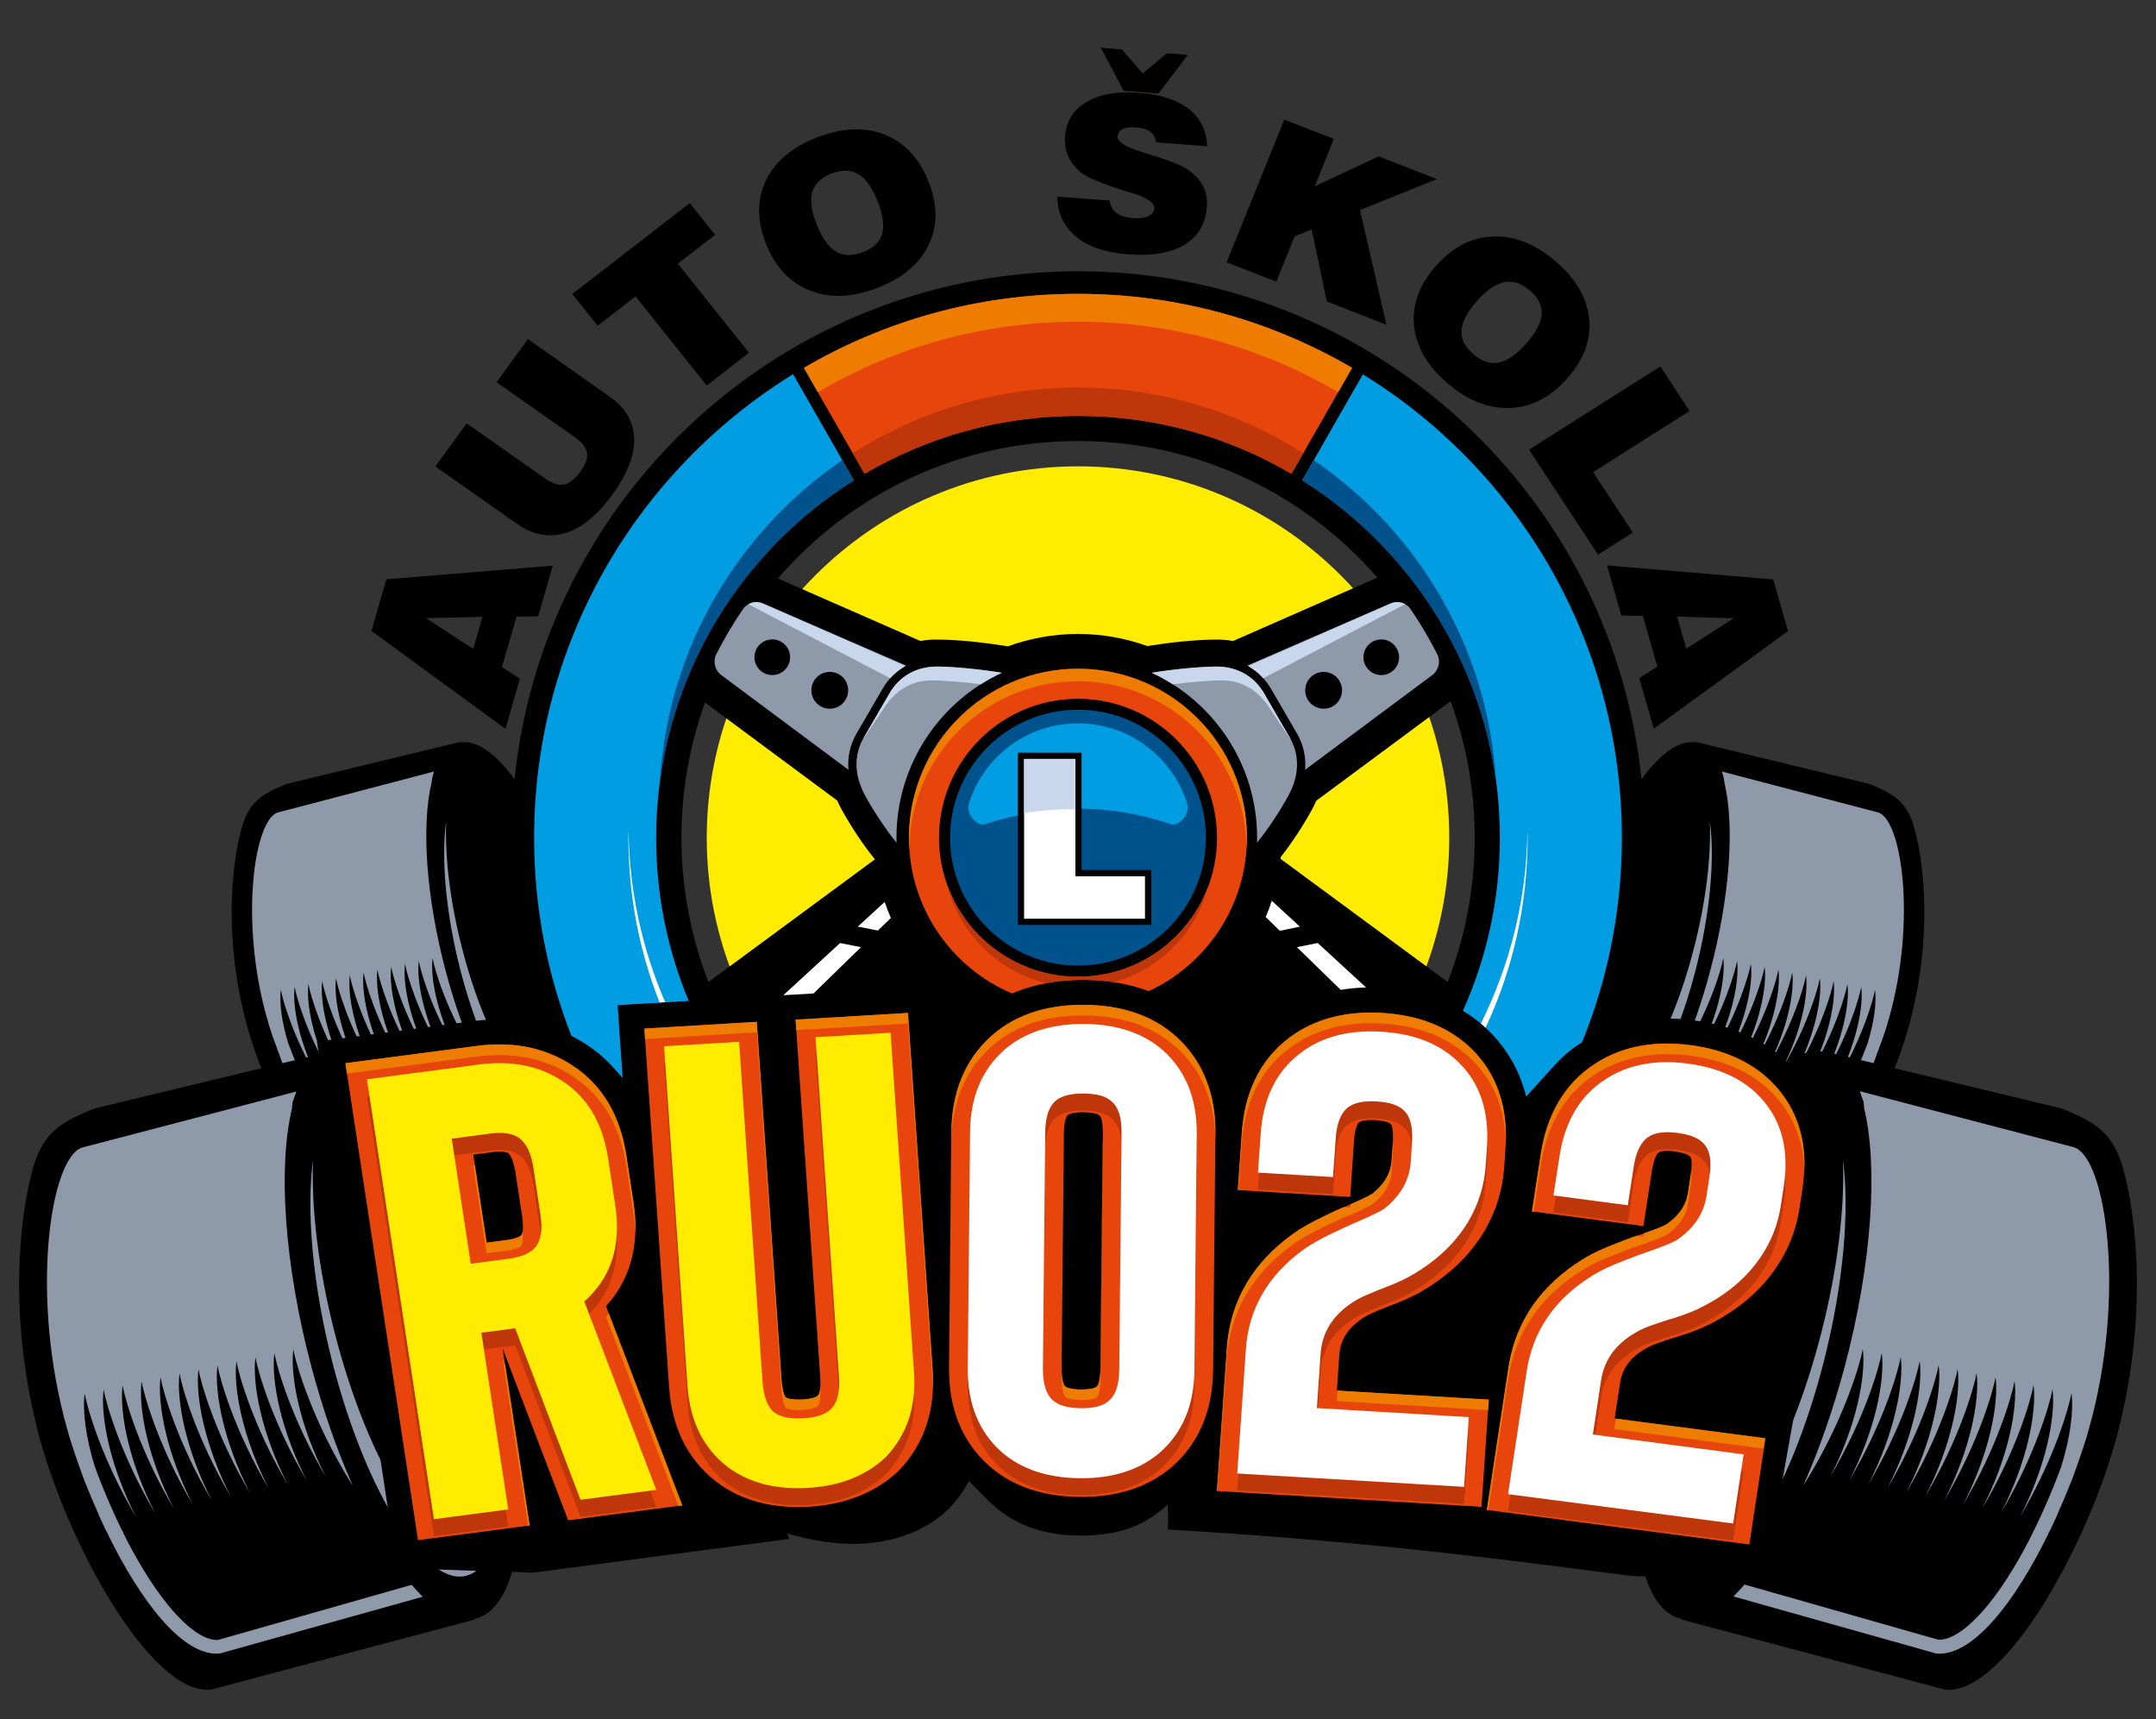 <?xml version="1.0" encoding="utf-8"?>
<!-- Generator: Adobe Illustrator 19.0.0, SVG Export Plug-In . SVG Version: 6.00 Build 0)  -->
<svg version="1.1" id="Layer_1" xmlns="http://www.w3.org/2000/svg" xmlns:xlink="http://www.w3.org/1999/xlink" x="0px" y="0px"
	 viewBox="0 0 1500 1196" style="enable-background:new 0 0 1500 1196;" xml:space="preserve">
<rect x="0" y="0" width="1500" height="1196" fill="#333333" stroke="none"/>
<style type="text/css">
	.st0{fill-rule:evenodd;clip-rule:evenodd;fill:#FFEC00;}
	.st1{fill-rule:evenodd;clip-rule:evenodd;}
	.st2{fill-rule:evenodd;clip-rule:evenodd;fill:#8E9AAA;}
	.st3{fill-rule:evenodd;clip-rule:evenodd;fill:#FFFFFF;}
	.st4{fill-rule:evenodd;clip-rule:evenodd;fill:#C8D7EB;}
	.st5{fill-rule:evenodd;clip-rule:evenodd;fill:#E7450B;}
	.st6{fill-rule:evenodd;clip-rule:evenodd;fill:#BE3609;}
	.st7{fill-rule:evenodd;clip-rule:evenodd;fill:#EE7C00;}
	.st8{fill-rule:evenodd;clip-rule:evenodd;fill:#009DE2;}
	.st9{fill-rule:evenodd;clip-rule:evenodd;fill:#00528C;}
	.st10{clip-path:url(#XMLID_144_);fill:url(#XMLID_145_);}
	.st11{clip-path:url(#XMLID_146_);fill:url(#XMLID_147_);}
	.st12{fill:#020001;}
	.st13{fill:#FFFFFF;}
	.st14{fill:#FFEC00;}
</style>
<path id="XMLID_111_" class="st0" d="M750,324.4c142.7,0,258.3,115.7,258.3,258.3S892.7,841.1,750,841.1
	c-142.7,0-258.3-115.7-258.3-258.3S607.3,324.4,750,324.4"/>
<path id="XMLID_110_" class="st1" d="M1179.1,516.4c-25.6-3.6-61.5,52-81.7,128.1c-21.1,79.2-17.3,150.5,8.4,159.3
	c0.6,0.2,1.3,0.4,1.9,0.5l-0.1,0.4l134,35.6c30.4,2.8,72.5-74,87-128.5c15.8-59.1,10.3-110,3.4-135.3c-5.2-19.2-14.7-24.2-31.1-31.1
	l-121.6-29.4L1179.1,516.4z"/>
<path id="XMLID_243_" class="st2" d="M1237.1,821.9c18.8,1.4,40.1-26.9,56.5-60.2l0,0l0.4-0.8l0.4-0.8l0.4-0.8l0.5-1.1l0.5-1
	l0.6-1.2l0.6-1.3l0.6-1.4l0.5-1.1l0.5-1l0.1-0.2l0.4-0.8l0.1-0.1l0.7-1.6l0.4-0.9l0-0.1l0.5-1.3l0.6-1.4l0.4-0.8l0.6-1.5l0.4-0.9
	l0.3-0.9l0.3-0.9l0,0l0.4-1.1l0.6-1.6l0.2-0.6l0.1-0.1l0.3-0.9l0.3-0.9l0.2-0.6l0.7-1.9l0-0.1l0.1-0.2l0.1-0.2l0.8-2l0-0.1l0-0.1
	l0.1-0.3l0.7-1.8l0.1-0.3l0,0l0.3-0.8l0.4-1.2l0.3-0.7l0.5-1.4l0.2-0.6l0.1-0.2l0.7-2l0.1-0.3l0.7-2.2l0.1-0.2
	c0.5-1.5,0.9-2.9,1.4-4.4l0.1-0.2l0-0.2c0.2-0.7,0.4-1.4,0.6-2.1l0-0.1l0,0c0.2-0.8,0.4-1.5,0.7-2.3c19-67.3,8.9-137.6-7.5-142.9
	l-108.8-28.5c0.1,0.4,0.3,0.8,0.4,1.2l0,0.1l0,0l0,0.1l0.3,1l0,0.1l0,0l0.1,0.2l0,0.1l0.3,0.9l0,0.1l0.1,0.3l0,0.1l0,0.1l0.1,0.5
	l0,0.1l0,0.1l0.2,0.7l0,0.1l0,0.1l0,0.1l0,0.1l0,0.1l0,0.1l0.2,0.7l0,0.1l0,0.1l0,0.1l0,0.1l0,0.1l0,0.1c7.1,29.6,4.1,78.8-10,131.5
	c-5.8,21.8-12.9,41.8-20.6,59.3l0.1,0c20.1-32,28.4-60.9,29.7-68.6c1.7,13.7-3.3,39.2-16.5,64.7c17.5-29.6,24.8-55.4,26.1-62.7
	c1.7,13.7-3.3,39.2-16.5,64.7c17.5-29.6,24.8-55.4,26.1-62.7c1.7,13.7-3.3,39.2-16.5,64.7c17.5-29.6,24.8-55.4,26.1-62.7
	c1.7,13.7-3.3,39.2-16.5,64.7c17.5-29.6,24.8-55.4,26.1-62.7c1.7,13.7-3.3,39.2-16.5,64.7c17.5-29.6,24.8-55.4,26.1-62.7
	c1.7,13.7-3.3,39.2-16.5,64.7c17.5-29.6,24.8-55.4,26.1-62.7c1.7,13.7-3.3,39.2-16.5,64.7c17.5-29.6,24.8-55.4,26.1-62.7
	c1.7,13.7-3.3,39.2-16.5,64.7c17.5-29.6,24.8-55.4,26.1-62.7c1.7,13.7-3.3,39.2-16.5,64.7c17.5-29.6,24.8-55.4,26.1-62.7
	c1.7,13.7-3.3,39.2-16.5,64.7c17.5-29.6,24.8-55.4,26.1-62.7c1.7,13.7-3.3,39.2-16.5,64.7c17.5-29.6,24.8-55.4,26.1-62.7
	c1.1,8.7-0.5,22.2-5.2,37.3c-2.8,7.6-5.9,15-9.1,22.3c-1.3,2.9-2.7,5.9-4.2,8.9c-0.4,0.7-0.8,1.4-1.2,2.1l0.1,0
	c-6.4,12.9-14.1,25.9-22.9,36.7c-5.3,6.5-15.8,17.9-25.1,17.7l-98.4-28c-1.9,2.2-3.8,4.2-5.6,6L1237.1,821.9z M1093,734.7
	c1,25.7,7,43.6,17.8,47.4c21,7.5,51.9-40.9,69.1-108.1c10.1-39.7,13.2-77,9.7-102.5c0.9,24.2-2.6,55.2-11,87.8
	c-17.2,67.2-48.1,115.6-69.1,108.1C1101,764.4,1095.4,752.4,1093,734.7z"/>
<path id="XMLID_107_" class="st1" d="M1267.8,731.4c-35.1-5-84.3,71.3-112.1,175.6c-28.9,108.5-23.8,206.4,11.5,218.4
	c0.9,0.3,1.7,0.5,2.6,0.7l-0.1,0.5l183.7,48.8c41.7,3.8,99.3-101.4,119.3-176.1c21.6-81.1,14.1-150.8,4.7-185.5
	c-7.2-26.4-20.1-33.2-42.7-42.6L1267.9,731L1267.8,731.4z"/>
<path id="XMLID_239_" class="st2" d="M1347.3,1150.3c25.7,2,55-36.9,77.4-82.5l0-0.1l0.5-1.1l0.6-1.1l0.6-1.1l0.7-1.5l0.6-1.3
	l0.8-1.7l0.9-1.9l0.9-1.9l0.7-1.6l0.6-1.4l0.1-0.3l0.5-1.2l0.1-0.2l0.9-2.2l0.5-1.2l0.1-0.1l0.8-1.8l0.8-1.9l0.5-1.2l0.9-2.1
	l0.5-1.2l0.5-1.2l0.5-1.2l0,0l0.6-1.5l0.9-2.2l0.3-0.8l0.1-0.2l0.5-1.2l0.5-1.2l0.3-0.8l1-2.6l0-0.1l0.1-0.2l0.1-0.3l1-2.8l0.1-0.1
	l0-0.1l0.1-0.4l0.9-2.5l0.2-0.4l0-0.1l0.4-1.2l0.6-1.6l0.3-1l0.7-2l0.3-0.8l0.1-0.3l0.9-2.7l0.1-0.4l1-2.9l0.1-0.3
	c0.6-2,1.3-4,1.9-6l0.1-0.3l0.1-0.2c0.3-0.9,0.6-1.9,0.8-2.8l0-0.1l0,0c0.3-1,0.6-2.1,0.9-3.1c26.1-92.2,12.1-188.6-10.3-196
	l-149.1-39c0.2,0.5,0.4,1.1,0.6,1.7l0.1,0.2l0,0l0.1,0.2l0.4,1.4l0.1,0.2l0,0l0.1,0.3l0.1,0.2l0.4,1.2l0.1,0.2l0.1,0.4l0.1,0.2
	l0.1,0.2l0.2,0.7l0.1,0.2l0,0.2l0.2,0.9l0,0.2l0,0.2l0,0.2l0,0.2l0,0.2l0,0.2l0.2,0.9l0,0.2l0,0.2l0,0.2l0,0.2l0,0.2l0,0.2
	c9.8,40.6,5.6,108.1-13.6,180.3c-8,29.8-17.7,57.4-28.3,81.4l0.2,0c27.5-43.9,38.9-83.5,40.8-94.1c2.3,18.8-4.5,53.7-22.6,88.7
	c24-40.5,34-76,35.8-85.9c2.3,18.8-4.5,53.7-22.6,88.7c24-40.5,34-76,35.8-85.9c2.3,18.8-4.5,53.7-22.6,88.7
	c24-40.5,34-76,35.8-85.9c2.3,18.8-4.5,53.7-22.6,88.7c24-40.5,34-76,35.8-85.9c2.3,18.8-4.5,53.7-22.6,88.7
	c24-40.5,34-76,35.8-85.9c2.3,18.8-4.5,53.7-22.6,88.7c24-40.5,34-76,35.8-85.9c2.3,18.8-4.5,53.7-22.6,88.7
	c24-40.5,34-76,35.8-85.9c2.3,18.8-4.5,53.7-22.6,88.7c24-40.5,34-76,35.8-85.9c2.3,18.8-4.5,53.7-22.6,88.7
	c24-40.5,34-76,35.8-85.9c2.3,18.8-4.5,53.7-22.6,88.7c24-40.5,34-76,35.8-85.9c2.3,18.8-4.5,53.7-22.6,88.7
	c24-40.5,34-76,35.8-85.9c1.5,12-0.7,30.4-7.2,51.2c-3.8,10.4-8,20.6-12.5,30.6c-1.8,4-3.7,8.1-5.7,12.2c-0.5,1-1.1,1.9-1.6,2.9
	l0.2,0c-8.8,17.7-19.3,35.6-31.3,50.4c-7.3,8.9-21.7,24.5-34.5,24.2l-134.9-38.4c-2.6,3-5.2,5.8-7.7,8.3L1347.3,1150.3z
	 M1149.7,1030.7c1.3,35.2,9.6,59.8,24.4,65c28.7,10.3,71.1-56.1,94.7-148.2c13.9-54.4,18.1-105.6,13.4-140.6
	c1.3,33.1-3.6,75.7-15.1,120.4c-23.6,92.1-65.9,158.5-94.7,148.2C1160.6,1071.4,1153,1055,1149.7,1030.7z"/>
<path id="XMLID_104_" class="st1" d="M320.9,516.4c25.6-3.6,61.5,52,81.7,128.1c21.1,79.2,17.4,150.5-8.4,159.3
	c-0.6,0.2-1.3,0.4-1.9,0.5l0.1,0.4l-134,35.6c-30.4,2.8-72.5-74-87-128.5c-15.8-59.1-10.3-110-3.4-135.3
	c5.2-19.2,14.7-24.2,31.1-31.1l121.6-29.4L320.9,516.4z"/>
<path id="XMLID_235_" class="st2" d="M262.9,821.9c-18.8,1.4-40.1-26.9-56.5-60.2l0,0l-0.4-0.8l-0.4-0.8l-0.4-0.8l-0.5-1.1l-0.5-1
	l-0.6-1.2l-0.6-1.3l-0.6-1.4l-0.5-1.1l-0.5-1l-0.1-0.2l-0.4-0.8l-0.1-0.1l-0.7-1.6l-0.4-0.9l0-0.1l-0.5-1.3l-0.6-1.4l-0.4-0.8
	l-0.6-1.5l-0.4-0.9l-0.3-0.9l-0.3-0.9l0,0l-0.4-1.1l-0.6-1.6l-0.2-0.6l-0.1-0.1l-0.3-0.9l-0.3-0.9l-0.2-0.6l-0.7-1.9l0-0.1l-0.1-0.2
	l-0.1-0.2l-0.8-2l0-0.1l0-0.1l-0.1-0.3l-0.7-1.8l-0.1-0.3l0,0l-0.3-0.8l-0.4-1.2l-0.3-0.7l-0.5-1.4l-0.2-0.6l-0.1-0.2l-0.7-2
	l-0.1-0.3l-0.7-2.2l-0.1-0.2c-0.5-1.5-0.9-2.9-1.4-4.4l-0.1-0.2l0-0.2c-0.2-0.7-0.4-1.4-0.6-2.1l0-0.1l0,0c-0.2-0.8-0.4-1.5-0.7-2.3
	c-19-67.3-8.9-137.6,7.5-142.9l108.8-28.5c-0.1,0.4-0.3,0.8-0.4,1.2l0,0.1l0,0l0,0.1l-0.3,1l0,0.1l0,0l-0.1,0.2l0,0.1l-0.3,0.9
	l0,0.1l-0.1,0.3l0,0.1l0,0.1l-0.1,0.5l0,0.1l0,0.1l-0.2,0.7l0,0.1l0,0.1l0,0.1l0,0.1l0,0.1l0,0.1l-0.2,0.7l0,0.1l0,0.1l0,0.1l0,0.1
	l0,0.1l0,0.1c-7.1,29.6-4.1,78.8,9.9,131.5c5.8,21.8,12.9,41.8,20.6,59.3l-0.1,0c-20.1-32-28.4-60.9-29.7-68.6
	c-1.7,13.7,3.3,39.2,16.5,64.7c-17.5-29.6-24.8-55.4-26.1-62.7c-1.7,13.7,3.3,39.2,16.5,64.7c-17.5-29.6-24.8-55.4-26.1-62.7
	c-1.7,13.7,3.3,39.2,16.5,64.7c-17.5-29.6-24.8-55.4-26.1-62.7c-1.7,13.7,3.3,39.2,16.5,64.7c-17.5-29.6-24.8-55.4-26.1-62.7
	c-1.7,13.7,3.3,39.2,16.5,64.7c-17.5-29.6-24.8-55.4-26.1-62.7c-1.7,13.7,3.3,39.2,16.5,64.7c-17.5-29.6-24.8-55.4-26.1-62.7
	c-1.7,13.7,3.3,39.2,16.5,64.7c-17.5-29.6-24.8-55.4-26.1-62.7c-1.7,13.7,3.3,39.2,16.5,64.7c-17.5-29.6-24.8-55.4-26.1-62.7
	c-1.7,13.7,3.3,39.2,16.5,64.7c-17.5-29.6-24.8-55.4-26.1-62.7c-1.7,13.7,3.3,39.2,16.5,64.7c-17.5-29.6-24.8-55.4-26.1-62.7
	c-1.7,13.7,3.3,39.2,16.5,64.7c-17.5-29.6-24.8-55.4-26.1-62.7c-1.1,8.7,0.5,22.2,5.2,37.3c2.8,7.6,5.9,15,9.1,22.3
	c1.3,2.9,2.7,5.9,4.2,8.9c0.4,0.7,0.8,1.4,1.2,2.1l-0.1,0c6.4,12.9,14.1,25.9,22.9,36.7c5.3,6.5,15.8,17.9,25.1,17.7l98.4-28
	c1.9,2.2,3.8,4.2,5.6,6L262.9,821.9z M407,734.7c-1,25.7-7,43.6-17.8,47.4c-21,7.5-51.9-40.9-69.1-108.1
	c-10.1-39.7-13.2-77-9.7-102.5c-0.9,24.2,2.6,55.2,11,87.8c17.2,67.2,48.1,115.6,69.1,108.1C399,764.4,404.6,752.4,407,734.7z"/>
<path id="XMLID_101_" class="st1" d="M232.2,731.4c35.1-5,84.3,71.3,112.1,175.6c28.9,108.5,23.8,206.4-11.5,218.4
	c-0.9,0.3-1.7,0.5-2.6,0.7l0.1,0.5l-183.7,48.8c-41.7,3.8-99.3-101.4-119.3-176.1c-21.6-81.1-14.1-150.8-4.7-185.5
	c7.2-26.4,20.1-33.2,42.7-42.6L232.1,731L232.2,731.4z"/>
<path id="XMLID_231_" class="st2" d="M152.7,1150.3c-25.7,2-55-36.9-77.4-82.5l0-0.1l-0.5-1.1l-0.6-1.1l-0.6-1.1l-0.7-1.5l-0.6-1.3
	l-0.8-1.7l-0.9-1.9l-0.9-1.9l-0.7-1.6l-0.6-1.4l-0.1-0.3l-0.5-1.2l-0.1-0.2l-0.9-2.2l-0.5-1.2l-0.1-0.1l-0.8-1.8l-0.8-1.9l-0.5-1.2
	l-0.9-2.1l-0.5-1.2l-0.5-1.2l-0.5-1.2l0,0l-0.6-1.5l-0.9-2.2L60,1033l-0.1-0.2l-0.5-1.2l-0.5-1.2l-0.3-0.8l-1-2.6l0-0.1l-0.1-0.2
	l-0.1-0.3l-1-2.8l-0.1-0.1l0-0.1l-0.1-0.4l-0.9-2.5l-0.2-0.4l0-0.1l-0.4-1.2l-0.6-1.6l-0.3-1l-0.7-2l-0.3-0.8l-0.1-0.3l-0.9-2.7
	l-0.1-0.4l-1-2.9l-0.1-0.3c-0.6-2-1.3-4-1.9-6l-0.1-0.3l-0.1-0.2c-0.3-0.9-0.6-1.9-0.8-2.8l0-0.1l0,0c-0.3-1-0.6-2.1-0.9-3.1
	c-26.1-92.2-12.1-188.6,10.3-196l149.1-39c-0.2,0.5-0.4,1.1-0.6,1.7l-0.1,0.2l0,0l-0.1,0.2l-0.4,1.4l-0.1,0.2l0,0l-0.1,0.3l-0.1,0.2
	l-0.4,1.2l-0.1,0.2l-0.1,0.4l-0.1,0.2l-0.1,0.2l-0.2,0.7l-0.1,0.2l0,0.2l-0.2,0.9l0,0.2l0,0.2l0,0.2l0,0.2l0,0.2l0,0.2l-0.2,0.9
	l0,0.2l0,0.2l0,0.2l0,0.2l0,0.2l0,0.2c-9.8,40.6-5.6,108.1,13.6,180.3c8,29.8,17.6,57.4,28.3,81.4l-0.2,0
	c-27.5-43.9-38.9-83.5-40.8-94.1c-2.3,18.8,4.5,53.7,22.6,88.7c-24-40.5-34-76-35.8-85.9c-2.3,18.8,4.5,53.7,22.6,88.7
	c-24-40.5-34-76-35.8-85.9c-2.3,18.8,4.5,53.7,22.6,88.7c-24-40.5-34-76-35.8-85.9c-2.3,18.8,4.5,53.7,22.6,88.7
	c-24-40.5-34-76-35.8-85.9c-2.3,18.8,4.5,53.7,22.6,88.7c-24-40.5-34-76-35.8-85.9c-2.3,18.8,4.5,53.7,22.6,88.7
	c-24-40.5-34-76-35.8-85.9c-2.3,18.8,4.5,53.7,22.6,88.7c-24-40.5-34-76-35.8-85.9c-2.3,18.8,4.5,53.7,22.6,88.7
	c-24-40.5-34-76-35.8-85.9c-2.3,18.8,4.5,53.7,22.6,88.7c-24-40.5-34-76-35.8-85.9c-2.3,18.8,4.5,53.7,22.6,88.7
	c-24-40.5-34-76-35.8-85.9c-2.3,18.8,4.5,53.7,22.6,88.7c-24-40.5-34-76-35.8-85.9c-1.5,12,0.7,30.4,7.2,51.2
	c3.8,10.4,8,20.6,12.5,30.6c1.8,4,3.7,8.1,5.7,12.2c0.5,1,1.1,1.9,1.6,2.9l-0.2,0c8.8,17.7,19.3,35.6,31.3,50.4
	c7.3,8.9,21.7,24.5,34.5,24.2l134.9-38.4c2.6,3,5.2,5.8,7.7,8.3L152.7,1150.3z M350.3,1030.7c-1.3,35.2-9.6,59.8-24.4,65
	c-28.7,10.3-71.1-56.1-94.7-148.2c-13.9-54.4-18.1-105.6-13.4-140.6c-1.3,33.1,3.6,75.7,15.1,120.4c23.6,92.1,65.9,158.5,94.7,148.2
	C339.4,1071.4,347,1055,350.3,1030.7z"/>
<path id="XMLID_224_" class="st1" d="M750,441c16.9,0,33.2,3,48.2,8.4l0.1,0c15.3-2.4,32.4-4.4,47.9-4.5c4,0,7.9,0.3,11.7,1
	l100.4-44.1c-50.6-58.2-125.2-95-208.3-95c-83.4,0-158.2,37-208.8,95.6l99.2,43.5c3.8-0.7,7.7-1.1,11.7-1
	c15.5,0.1,32.6,2.1,47.9,4.5l1.3,0.2C716.4,444.1,732.9,441,750,441 M492.9,683.1l20.7-15.2l95.1-70.1c-8.4-10.4-16.5-22.7-23-34.4
	c-1.2-2.1-2.2-4.3-3.2-6.5l-92-68.2c-10.6,29.3-16.4,61-16.4,94C474.1,618.2,480.8,652,492.9,683.1z M891,597.5l95.5,70.4l20.7,15.2
	c12.1-31.1,18.8-64.9,18.8-100.3c0-33.4-5.9-65.4-16.8-95l-93.4,69.2c-0.9,2.2-2,4.3-3.2,6.5c-6,11-13.6,22.5-21.4,32.5
	C891.1,596.4,891,596.9,891,597.5z M1157.3,951.4l0.8-0.3C1157.8,951.2,1157.6,951.3,1157.3,951.4z M1157.1,951.4l1-0.4
	L1157.1,951.4L1157.1,951.4z M750,188.7c217.6,0,394.1,176.4,394.1,394.1c0,46.3-8,90.8-22.7,132.1c18-6.4,37.5-7.7,57-5.1
	c27.3,3.6,52.4,14.2,70.8,35.2c21.1,24,26.7,54,22,85l-2,13.1c-2.7,18-9.4,34.7-19.8,49.7c-10.5,15.1-24.1,27.4-39.8,37
	c-6.7,4.1-13.6,7.8-20.8,10.8c-1.6,0.7-3.2,1.3-4.9,1.9l-33.5,12.6c-3.4,2.5-5.6,5.2-6.3,9.7l-1,6.9l104.9,13.8l-20.3,113.4
	l-92.6-2.6c-118.6-15.6-203.4-25.3-322-32.3l-0.6,0c0.3-4.6,0.2-8.7,0.1-13.3c-0.1-1.2-0.1-2.1-0.1-2.8l0-1.2
	c-15.3,13.2-29.2,20.5-57.4,21.5c-25.9,0.4-48.9-5.8-67.6-24.4l-13.4-13.6l-0.2,0.3l-0.7,1.4l-0.8,1.4
	c-8.6,14.7-18.8,23.8-34.2,31.3c-32.5,14.9-65.4,9.3-90.5,2.1l1.5,3.8L370.8,1094l-94.6-3.1l-55.7-366.3l108.9-14.3
	c16.6-2.2,33.1-1.5,48.6,2.8c-14.3-40.8-22.1-84.6-22.1-130.3C355.9,365.1,532.4,188.7,750,188.7z"/>
<path id="XMLID_221_" class="st3" d="M596.8,644.6l18.7-17.2c1.3,3.8,2.7,7.6,4.3,11.2l-9,8.7L596.8,644.6z M545,692.3l39.5-36.3
	l14.5,2.9l-33,32.2L545,692.3z"/>
<path id="XMLID_218_" class="st3" d="M904.4,644.6l-19.6-18c-1.2,3.8-2.6,7.6-4.2,11.3l9.8,9.6L904.4,644.6z M950.4,686.9L916.8,656
	l-14.5,2.9l30.5,29.7C938.5,687.6,944.4,687.1,950.4,686.9z"/>
<path id="XMLID_214_" class="st2" d="M537.3,444.8c6.8,0,12.4,5.5,12.4,12.4c0,6.8-5.5,12.4-12.4,12.4c-6.8,0-12.4-5.5-12.4-12.4
	C524.9,450.4,530.4,444.8,537.3,444.8 M577.3,467.4c7.1,0,12.8,5.7,12.8,12.8c0,7.1-5.7,12.8-12.8,12.8c-7.1,0-12.8-5.7-12.8-12.8
	C564.5,473.1,570.2,467.4,577.3,467.4z M630.5,463l-99.5-43.2c-5.2-2.2-11.1-0.6-14.2,4.1c-6.8,9.9-12.9,20.3-18.4,31.1
	c-2.6,5.1-1.1,11.2,3.4,14.6l88.5,65.9c-0.7-8.4,0.9-16.9,5.5-25l18-31C618,472.2,623.7,466.7,630.5,463z"/>
<path id="XMLID_85_" class="st4" d="M520.6,420.3l98.7,51.5c2.9-3.2,6.2-5.9,9.7-8l0.6-0.6l-98.8-43.3
	C527.5,418.3,523.7,418.6,520.6,420.3"/>
<path id="XMLID_84_" class="st2" d="M600.8,513.4l18-31c7.1-12.3,19-18.7,33.2-18.7c9.6,0,27.6,1.5,45,4.3
	c-43.3,20.1-73.3,63.9-73.3,114.7c0,1.2,0,2.4,0.1,3.6c-8.2-10.1-16.7-23.3-21.5-32.1C592.7,537,595.3,522.8,600.8,513.4"/>
<path id="XMLID_83_" class="st4" d="M600.8,513.4l18-31c7.1-12.3,19-18.7,33.2-18.7c9.6,0,27.6,1.5,45,4.3c-5.1,2.3-9.9,5-14.6,8
	c-13.5-1.7-26.2-2.6-33.8-2.7c-14.2-0.1-25.3,6.8-33.2,18.7l-15.5,23.1C600.2,514.5,600.5,514,600.8,513.4"/>
<path id="XMLID_207_" class="st2" d="M961,444.8c-6.8,0-12.4,5.5-12.4,12.4c0,6.8,5.5,12.4,12.4,12.4c6.8,0,12.4-5.5,12.4-12.4
	C973.3,450.4,967.8,444.8,961,444.8 M920.9,467.4c-7.1,0-12.8,5.7-12.8,12.8c0,7.1,5.7,12.8,12.8,12.8c7.1,0,12.8-5.7,12.8-12.8
	C933.7,473.1,928,467.4,920.9,467.4z M867.8,463l99.5-43.2c5.2-2.2,11.1-0.6,14.2,4.1c6.8,9.9,12.9,20.3,18.4,31.1
	c2.6,5.1,1.1,11.2-3.4,14.6L908,535.5c0.7-8.4-0.9-16.9-5.5-25l-18-31C880.3,472.2,874.6,466.7,867.8,463z"/>
<path id="XMLID_79_" class="st4" d="M977.6,420.3l-98.7,51.5c-2.9-3.2-6.2-5.9-9.7-8l-0.6-0.6l98.8-43.3
	C970.8,418.3,974.5,418.6,977.6,420.3"/>
<path id="XMLID_78_" class="st2" d="M897.5,513.4l-18-31c-7.1-12.3-19-18.7-33.2-18.7c-9.6,0-27.6,1.5-45,4.3
	c43.3,20.1,73.3,63.9,73.3,114.7c0,1.2,0,2.4-0.1,3.6c8.2-10.1,16.7-23.3,21.5-32.1C905.6,537,902.9,522.8,897.5,513.4"/>
<path id="XMLID_77_" class="st4" d="M897.5,513.4l-18-31c-7.1-12.3-19-18.7-33.2-18.7c-9.6,0-27.6,1.5-45,4.3c5.1,2.3,9.9,5,14.6,8
	c13.5-1.7,26.2-2.6,33.8-2.7c14.2-0.1,25.3,6.8,33.2,18.7l15.5,23.1C898.1,514.5,897.8,514,897.5,513.4"/>
<path id="XMLID_201_" class="st5" d="M750,486.1c53.4,0,96.7,43.3,96.7,96.7c0,53.4-43.3,96.7-96.7,96.7
	c-53.4,0-96.7-43.3-96.7-96.7C653.3,529.4,696.6,486.1,750,486.1 M750,465.2c64.9,0,117.5,52.6,117.5,117.5
	c0,47.3-28,88.1-68.3,106.8c-14-5.3-29.1-7.7-44.5-7.8c-17.6-0.1-34.8,2.6-50.5,9.4c-42.2-17.8-71.8-59.6-71.8-108.3
	C632.5,517.8,685.1,465.2,750,465.2z"/>
<path id="XMLID_74_" class="st6" d="M840.7,616.1c-8.3,32.5-33.5,58.2-65.7,67.1c-6.6-1-13.4-1.5-20.3-1.6c-9.2-0.1-18.2,0.6-27,2.3
	c-33.5-8.2-60-34.4-68.5-67.8c13.6,36.9,49.1,63.3,90.7,63.3C791.7,679.4,827.2,653.1,840.7,616.1"/>
<path id="XMLID_73_" class="st7" d="M750,465.2c64.9,0,117.5,52.6,117.5,117.5c0,2.7-0.1,5.3-0.3,7.9
	C867,526.1,814.6,473.9,750,473.9s-117,52.2-117.3,116.8c-0.2-2.6-0.3-5.3-0.3-7.9C632.5,517.8,685.1,465.2,750,465.2"/>
<path id="XMLID_196_" class="st8" d="M1017.8,703.1c16.5-36.7,25.7-77.5,25.7-120.4c0-104.8-54.9-196.7-137.5-248.6l42.2-73.7
	c108.1,66.6,180.2,186.1,180.2,322.4c0,50.3-9.8,98.3-27.7,142.2l-0.2,0.1c-7.6,4.9-14.3,10.6-19.9,17l-18.8,20.7
	c-4.2-16.9-12.5-32.5-25.9-45.6C1030.3,711.6,1024.2,707,1017.8,703.1 M594,334.1C511.4,386,456.5,478,456.5,582.8
	c0,40.2,8.1,78.6,22.7,113.5l-49.5,2.9l3.5,50.7l-5.4-6.1c-5.8-6.6-12.6-12.6-20.6-17.7c-3.2-2-6.4-3.9-9.7-5.6
	c-16.7-42.7-25.9-89.2-25.9-137.8c0-136.3,72.1-255.7,180.2-322.4L594,334.1z"/>
<path id="XMLID_70_" class="st5" d="M750,204.4c69.5,0,134.7,18.8,190.7,51.5l-42.2,73.7c-43.6-25.6-94.3-40.3-148.5-40.3
	c-54.2,0-104.9,14.7-148.5,40.3l-42.2-73.7C615.3,223.1,680.5,204.4,750,204.4"/>
<path id="XMLID_69_" class="st7" d="M750,204.4c69.5,0,134.7,18.8,190.7,51.5l-9.7,16.9c-53.1-31.1-115-49-181-49
	c-66,0-127.9,17.8-181,49l-9.7-16.9C615.3,223.1,680.5,204.4,750,204.4"/>
<path id="XMLID_191_" class="st9" d="M914,320.1c72.2,49.3,121.2,130.2,126.8,222.9C1028.9,455,978,379.4,906,334.1L914,320.1z
	 M594,334.1C522,379.4,471.1,455,459.2,543c5.6-92.6,54.6-173.6,126.8-222.9L594,334.1z"/>
<path id="XMLID_66_" class="st6" d="M750,269.6c57.7,0,111.4,16.8,156.7,45.7l-8.2,14.3c-43.6-25.6-94.3-40.3-148.5-40.3
	c-54.2,0-104.9,14.7-148.5,40.3l-8.2-14.3C638.6,286.4,692.3,269.6,750,269.6"/>
<path id="XMLID_187_" class="st3" d="M458.9,697.4c-14-35.5-21.7-74.2-21.7-114.7c0-1.5,0-3,0.1-4.5c0.6,42.2,9.6,82.4,25.5,118.9
	L458.9,697.4z M1062.7,578.3c0,1.5,0.1,3,0.1,4.5c0,47.2-10.5,92-29.2,132.1c-1.1-1-2.2-1.9-3.3-2.9
	C1050.4,671.6,1062,626.3,1062.7,578.3z"/>
<path id="XMLID_63_" class="st9" d="M750,493.7c49.2,0,89,39.9,89,89c0,49.2-39.9,89-89,89c-49.2,0-89-39.9-89-89
	C661,533.6,700.8,493.7,750,493.7"/>
<path id="XMLID_62_" class="st8" d="M750,503.2c35.3,0,65.3,23.1,75.7,54.9c1.2,3.6,0.6,7.3-1.6,10.4c-2.3,3.1-5.8,6-9.4,4.8
	c-43.1-14.6-86.2-14-129.3,0c-3.6,1.2-7.1-1.7-9.4-4.8c-2.3-3.1-2.8-6.8-1.6-10.4C684.7,526.2,714.7,503.2,750,503.2"/>
<g id="XMLID_178_">
	<defs>
		<path id="XMLID_179_" d="M1205.8,1052.4l7.3-48.1l-104.9-13.8l5.7-37.6c2-13.4,9.3-24.1,21.7-31.9c3.9-2.5,8-4.5,12.2-6
			c4.2-1.5,8.4-2.9,12.4-4.2c6.4-1.8,12-3.8,17-5.8c4.9-2,10.4-4.9,16.4-8.5c12.7-7.8,23-17.3,30.7-28.5
			c7.8-11.2,12.7-23.5,14.7-36.9l2-13.1c3.8-24.8-1.2-44.9-14.8-60.4c-12-13.8-29.3-22.1-51.8-25.1c-22.6-3-41.7,0.6-57.3,10.8
			c-17.7,11.3-28.5,29.4-32.2,54.2l-4.1,26.7l51.7,6.8l4.1-26.7c1.6-10.5,5.1-17.5,10.4-20.9c4.6-3,11.3-3.9,20.1-2.7
			c9.1,1.2,15.3,3.8,18.5,7.8c4.1,4.4,5.4,12,3.7,22.8l-2,13.1c-1.9,12.5-8.9,22.9-21.1,31.1c-3.5,1.9-10.8,4.8-22,8.7
			c-2,0.6-7.2,2.5-15.5,5.8c-8.3,3.2-15.3,6.5-20.9,10c-26.1,16.2-41.3,38.3-45.6,66.3l-13,85.7L1205.8,1052.4z M1018.6,1026.9
			l3.3-48.5l-105.7-6.3l2.6-37.9c0.9-13.5,7.3-24.6,19-33.4c3.7-2.7,7.6-5,11.7-6.8c4.1-1.8,8.1-3.5,12-5c6.2-2.3,11.7-4.6,16.4-7
			c4.8-2.4,10-5.6,15.7-9.7c12-8.7,21.5-18.9,28.3-30.6c6.8-11.7,10.7-24.3,11.7-37.8l0.9-13.2c1.7-25-4.9-44.7-19.7-59.1
			c-13.1-12.9-31-20-53.8-21.3c-22.8-1.4-41.5,3.6-56.2,14.8c-16.7,12.6-26,31.3-27.7,56.3l-1.9,26.9l52.2,3.1l1.9-26.9
			c0.7-10.6,3.6-17.8,8.6-21.6c4.4-3.3,11-4.7,19.8-4.1c9.2,0.5,15.5,2.7,19.1,6.4c4.5,4.1,6.3,11.6,5.6,22.5l-0.9,13.2
			c-0.9,12.6-7,23.5-18.4,32.5c-3.3,2.2-10.4,5.6-21.2,10.2c-2,0.8-7,3.1-15,6.9c-8,3.8-14.7,7.6-20.1,11.4
			c-24.7,18-38.1,41.1-40,69.3l-6,86.4L1018.6,1026.9z M754,753.3c9.2,0.1,15.7,1.9,19.4,5.5c4.7,3.9,7,11.2,6.9,22.1l-1.6,164.2
			c-0.1,10.9-2.6,18.2-7.3,22c-3.8,3.5-10.3,5.2-19.5,5.1c-8.9-0.1-15.3-1.9-19.4-5.5c-4.7-4.2-7-11.5-6.9-22.1l1.6-164.3
			c0.1-10.6,2.5-17.9,7.3-22C738.6,754.9,745.1,753.2,754,753.3z M751.4,1020.9c22.8,0.2,41.2-5.7,55.3-17.6
			c16-14,24.1-33.2,24.3-57.6l1.6-164.2c0.2-24.4-7.5-43.8-23.2-58c-13.8-12.2-32.1-18.4-54.9-18.6c-22.8-0.2-41.2,5.7-55.3,17.6
			c-16,14-24.1,33.2-24.3,57.6l-1.6,164.3c-0.2,24.4,7.5,43.8,23.2,58C710.3,1014.5,728.6,1020.7,751.4,1020.9z"/>
	</defs>
	<clipPath id="XMLID_144_">
		<use xlink:href="#XMLID_179_"  style="overflow:visible;"/>
	</clipPath>
	<linearGradient id="XMLID_145_" gradientUnits="userSpaceOnUse" x1="967.82" y1="722.233" x2="948.226" y2="1065.615">
		<stop  offset="0" style="stop-color:#FFFFFF"/>
		<stop  offset="1" style="stop-color:#C4C5C5"/>
	</linearGradient>
	<rect id="XMLID_61_" x="673" y="704.6" class="st10" width="571.7" height="347.9"/>
</g>
<g id="XMLID_172_">
	<defs>
		<path id="XMLID_173_" d="M562.4,1027.7c22.1-1.3,40-8.4,53.8-21.3c14.8-15.6,21.4-35.3,19.7-59.1L619.6,711l-52.2,3.1l16.3,236.2
			c0.7,10.6-1.1,18.1-5.6,22.5c-3.9,3.8-10.2,5.9-19.1,6.4c-9.2,0.5-15.9-0.8-20.3-4.1c-4.7-3.6-7.4-10.8-8.2-21.6l-16.3-236.2
			l-52.2,3.1l16.3,236.2c1.7,24.4,10.9,43.2,27.7,56.3C520.9,1024.1,539.6,1029,562.4,1027.7 M371.1,804.8
			c-1.6-10.2-5-17.2-10.4-20.9c-4.6-3-11.3-3.9-20.1-2.7l-26.3,3.5l13.2,87l26.3-3.5c8.8-1.2,14.9-3.7,18.5-7.8
			c4.1-4.7,5.3-12.3,3.7-22.8L371.1,804.8z M456.6,1029.1l-52.7,6.9l-45.5-119.3l-23.5,3.1l18.7,122.9l-51.7,6.8l-46.6-306
			l78.1-10.3c22.3-2.9,41.4,0.8,57.4,11.2c17.7,11.3,28.4,29.3,32.2,53.7l5,32.8c3.8,24.8-1.2,44.9-14.8,60.4
			c-1.9,2.3-4.1,4.6-6.7,6.7L456.6,1029.1z"/>
	</defs>
	<clipPath id="XMLID_146_">
		<use xlink:href="#XMLID_173_"  style="overflow:visible;"/>
	</clipPath>
	<linearGradient id="XMLID_147_" gradientUnits="userSpaceOnUse" x1="436.373" y1="798.386" x2="477.044" y2="1131.229">
		<stop  offset="0" style="stop-color:#FFEC00"/>
		<stop  offset="1" style="stop-color:#EB6668"/>
	</linearGradient>
	<rect id="XMLID_56_" x="255.2" y="711" class="st11" width="382.3" height="338.4"/>
</g>
<path id="XMLID_158_" d="M1118,393.3l115.7,9.8L1244,439l-93.4,67.9l-10.1-35.2l12.6-8l-10.1-35.2l-15-0.4L1118,393.3z
	 M1166.8,428.9l6.4,22.3l33-21.1L1166.8,428.9z M1063.8,312.8l91.4-57.9l20.3,31l-67.1,42.5l27.6,42.1l-24.2,15.3L1063.8,312.8z
	 M998.9,185.1c11.6-13.1,24.8-20,39.7-20.6c14.9-0.6,29.4,5.1,43.6,17.2c14.1,12,21.9,25.4,23.4,39.9c1.5,14.6-3.6,28.4-15.2,41.6
	c-11.6,13.1-24.8,20-39.7,20.6c-14.9,0.6-29.4-5.1-43.5-17.1c-14.1-12.1-21.9-25.4-23.4-40C982.4,212.1,987.4,198.2,998.9,185.1z
	 M1027.5,209.5c-6.7,7.6-10.3,14.4-10.7,20.4c-0.4,5.9,2.4,11.5,8.4,16.6c5.9,5,11.7,6.9,17.7,5.7c5.9-1.2,12.2-5.6,19-13.3
	c6.7-7.6,10.3-14.4,10.7-20.3c0.4-6-2.3-11.4-8.2-16.5c-5.9-5.1-11.9-7-17.9-5.8C1040.5,197.5,1034.2,201.9,1027.5,209.5z
	 M853.4,182.5l40.1-99.3L928,96.6l-13.3,33l44.5-20.8l40.5,15.8l-53.5,21.5l18.4,79.8l-41.5-16.2l-10.5-50.1l-11.9,4.8L888,195.9
	L853.4,182.5z M735.6,136.8l36.4,2.7c0.6,3.9,2.2,6.8,4.8,8.7c2.5,1.9,6.4,3.1,11.6,3.5c4.4,0.3,7.8-0.1,10.5-1.3
	c2.6-1.2,4-3,4.2-5.4c0.3-3.8-4.7-7.3-15-10.6l-4.7-1.4c-8.5-2.7-15.2-5-20.1-7.1c-4.9-2-8.5-3.9-10.7-5.5
	c-4.1-3.2-7.2-6.9-9.2-11.2c-2-4.3-2.8-9.1-2.4-14.4c0.8-10.5,5.8-18.5,15-23.9c4.6-2.7,9.9-4.6,15.9-5.6c6-1.1,12.9-1.3,20.7-0.7
	c14.9,1.1,26.4,4.9,34.5,11.2c8.1,6.4,12.3,15,12.7,25.9l-35.5-2.7c-0.3-3.1-1.6-5.6-4-7.3c-2.4-1.7-5.8-2.8-10.3-3.1
	c-3.9-0.3-6.9,0.1-9,1.1c-2.1,1.1-3.2,2.8-3.4,5.3c-0.3,3.4,4.6,6.7,14.6,10l2,0.7l6.6,2c13.4,4.2,22,7.6,25.9,10.5
	c4.8,3.5,8.3,7.3,10.4,11.5c2.1,4.2,3,9,2.5,14.5c-0.9,11.7-6.1,20.4-15.6,26.1c-9.5,5.7-22.6,7.9-39.3,6.6
	c-15.5-1.2-27.5-5.2-36-12.2C740.2,157.6,735.8,148.3,735.6,136.8z M533,169.7c-6.4-16.2-6.5-30.9-0.1-44.2
	c6.4-13.3,18.3-23.2,35.8-30c17.4-6.7,33-7.3,46.9-1.8c13.8,5.5,23.9,16.3,30.4,32.5c6.4,16.1,6.5,30.9,0.1,44.1
	c-6.4,13.3-18.3,23.3-35.7,30c-17.4,6.7-33.1,7.3-46.9,1.8C549.6,196.6,539.4,185.8,533,169.7z M568.2,156.2
	c3.8,9.4,8.2,15.7,13.4,18.8c5.2,3.1,11.4,3.2,18.8,0.4c7.2-2.8,11.7-7,13.3-12.7c1.7-5.7,0.6-13.3-3.1-22.7
	c-3.7-9.4-8.2-15.7-13.3-18.8c-5.2-3.1-11.4-3.3-18.7-0.5c-7.3,2.8-11.8,7.1-13.5,12.9C563.5,139.2,564.5,146.8,568.2,156.2z
	 M491.7,268.2l-49.5-62l-26.4,20.4l-17.6-22.1l81.7-63.2l17.6,22.1l-25.9,20l49.5,62L491.7,268.2z M302.9,324.5l21.8-30l54.5,38.3
	c5.1,3.6,9.5,5,13.2,4.3c3.7-0.7,7.5-3.7,11.3-8.9c3.7-5.1,5.3-9.4,4.7-13.1c-0.5-3.6-3.3-7.3-8.4-10.9l-54.5-38.3l21.8-30
	l56.7,39.9c11.1,7.8,16.8,17.5,17.2,29.2c0.4,11.6-4.7,24.6-15.1,39c-10.5,14.4-21.4,23.4-32.8,26.8c-11.4,3.5-22.6,1.3-33.6-6.4
	L302.9,324.5z M351.7,507l-93.3-68.1l10.4-35.9l115.8-9.5l-10.2,35.2l-15,0.3L349.2,464l12.5,8.1L351.7,507z M329.2,451.4l6.5-22.3
	l-39.3,0.9L329.2,451.4z"/>
<polygon id="XMLID_39_" class="st12" points="765.9,33.2 780.5,34.4 795,51.1 811.9,37 826.4,38.2 805.9,65.1 781.7,63.1 "/>
<path id="XMLID_149_" class="st5" d="M563.2,1048.1c-23.3,1.4-46.2-3-65-17.5c-21.1-16.3-30.9-39.5-32.7-65.7l-17.2-249.3l78.2-4.7
	l17.2,249.1c0.2,2.3,1.1,10.5,3,12.1c2.3,1.7,9,1.6,11.6,1.5c2.5-0.1,8.8-0.8,10.7-2.7c2.1-2,1.9-9.7,1.7-12.2l-17.2-249.3l78.2-4.7
	l17.2,249.1c1.8,26.1-5.2,49.9-23.3,69l-0.3,0.3l-0.3,0.3C608,1039.3,586.4,1046.7,563.2,1048.1 M353.5,802.1
	c-2.6-1.4-8.5-1-11.1-0.6l-13.1,1.7l9.3,61.2l13.7-1.8c2.4-0.3,8.6-1.4,10.4-3.4c1.8-2.1,1-9.8,0.7-12.2l-5-32.8
	C357.7,810.9,356.3,804.4,353.5,802.1z M423,907c-0.4,0.5-0.9,1.1-1.4,1.6l53,138.6l-79.3,10.4l-45.5-119.3l-0.1,0l18.7,122.9
	l-77.6,10.2l-50.5-331.8l91.3-12c23.4-3.1,46.1,0.3,66.1,13.2c22.4,14.4,34,36.7,38,62.7l5,32.8C444.7,862.1,440.5,887,423,907z
	 M1159.4,851.7c7.8-5.4,13.5-12.3,15-21.9l2-13.1c0.3-2.1,1.2-10.1-0.4-11.9l-0.3-0.3l-0.3-0.4c-1.5-1.6-8-2.8-10.1-3.1
	c-2.7-0.4-8.8-0.9-11.3,0.7c-2.6,1.7-4.1,9.2-4.6,11.9l-6,39.3l-77.6-10.2l6.1-39.8c4-26.1,15.5-48.7,38.1-63.2
	c19.9-12.8,42.9-15.8,66.1-12.7c23,3,44.4,11.7,60,29.4c17.6,20.1,21.8,45,17.9,70.9l-2,13.1c-2.3,15.4-8,29.6-16.9,42.4
	c-9.2,13.2-21,23.8-34.6,32.2c-5.8,3.6-12,6.9-18.3,9.5c-6,2.4-12.1,4.5-18,6.2c-4,1.2-7.9,2.6-11.8,4c-3.4,1.2-6.6,2.8-9.6,4.7
	c-8.7,5.5-14.2,12.7-15.7,22.9l-3.7,24.4l104.9,13.8l-11.2,73.9l-182.5-24l15-98.9c5-33,23.4-58,51.6-75.4c7.2-4.5,15.2-8,23.1-11
	c5.3-2,10.9-4.4,15.9-5.9C1145.7,857.2,1153.9,854.6,1159.4,851.7z M955.2,830.1c7.3-6,12.4-13.2,13-22.8l0.9-13.2
	c0.1-2.1,0.3-10.3-1.4-11.9l-0.3-0.3l-0.3-0.3c-1.6-1.6-8.3-2.3-10.4-2.4c-2.6-0.2-8.9-0.2-11.1,1.5c-2.4,1.8-3.3,9.4-3.5,12.1
	l-2.7,39.8l-78.2-4.7l2.8-40c1.8-26.3,11.5-49.7,32.8-65.8c18.9-14.3,41.6-18.8,64.9-17.4c23.2,1.4,45.2,8.5,62.1,25
	c19.1,18.7,25.4,43.1,23.6,69.4l-0.9,13.2c-1.1,15.5-5.6,30.1-13.4,43.5c-8.1,13.8-19,25.3-31.9,34.6c-5.5,4-11.4,7.8-17.5,10.8
	c-5.7,2.9-11.7,5.3-17.5,7.4c-3.9,1.5-7.7,3.1-11.5,4.8c-3.2,1.4-6.3,3.2-9.2,5.4c-8.2,6.1-13,13.6-13.7,23.8l-1.7,24.8l105.7,6.3
	l-5.1,74.5l-183.9-11l6.9-99.5c2.3-33.3,18.5-59.5,45.4-79c6.8-5,14.5-9,22.2-12.7c5.1-2.4,10.5-5.1,15.4-7
	C942.1,836.5,950,833.4,955.2,830.1z M753.9,773.7c-2.6,0-8.8,0.2-11,2c-2.3,1.9-2.7,9.6-2.7,12.2l-1.6,164.3
	c0,2.6,0.3,10.3,2.5,12.2c2.1,1.8,8.3,2.2,10.9,2.2c2.1,0,8.9-0.2,10.6-1.7l0.3-0.3l0.4-0.3c1.9-1.5,2.4-9.8,2.4-11.9l1.6-164.2
	c0-2.1-0.3-10.4-2.1-11.9l-0.4-0.3l-0.3-0.3C762.8,774.1,756,773.8,753.9,773.7z M751.3,1041.3c-23.3-0.2-45.9-6.1-63.5-21.9
	c-19.8-17.8-27.8-41.6-27.5-67.9l1.6-164.3c0.3-26.3,8.7-50,28.8-67.4c18-15.5,40.6-21,63.9-20.8c23.3,0.2,45.9,6.1,63.5,21.9
	c19.8,17.8,27.8,41.6,27.5,67.9L844,953.1c-0.3,26.3-8.7,50-28.8,67.4C797.3,1036,774.6,1041.5,751.3,1041.3z"/>
<path id="XMLID_134_" class="st7" d="M554,716.6l-0.5-7.3l78.2-4.7l17.2,249.1c0.3,3.9,0.3,7.7,0.2,11.5c0-1.4-0.1-2.8-0.2-4.1
	l-17.2-249.1L554,716.6z M448.8,722.8l-0.5-7.3l78.2-4.7l17.2,249.1c0.2,2.3,1.1,10.5,3,12.1c2.3,1.7,9,1.6,11.6,1.5
	c2.5-0.1,8.8-0.8,10.7-2.7c1-1,1.5-3.2,1.7-5.6l0,0.7c0.2,2.5,0.3,10.2-1.7,12.2c-2,1.9-8.2,2.6-10.7,2.7c-2.7,0.2-9.3,0.2-11.6-1.5
	c-1.9-1.7-2.8-9.8-3-12.1l-17.2-249.1L448.8,722.8z M330.3,810.5l8.2,54l13.7-1.8c2.4-0.3,8.6-1.4,10.4-3.4c0.5-0.5,0.8-1.4,0.9-2.5
	c0.3,3.3,0.5,8.3-0.9,9.9c-1.7,2-7.9,3.1-10.4,3.4l-13.7,1.8l-9.3-61.2L330.3,810.5z M241.4,746.8l-1.1-7.2l91.3-12
	c23.4-3.1,46.1,0.3,66.1,13.2c22.4,14.4,34,36.7,38,62.7l5,32.8c1.1,7.1,1.5,14.1,1.3,21c-0.2-4.5-0.6-9.1-1.3-13.6l-5-32.8
	c-4-26-15.6-48.3-38-62.7c-20-12.9-42.7-16.2-66.1-13.2L241.4,746.8z M351.6,950.2l16.9,111l-1.1,0.1l-17.6-115.6l0.1,0L351.6,950.2
	z M423.6,913.7l51.1,133.5l-2.7,0.4L421.6,916c0.5-0.5,0.9-1.1,1.4-1.6L423.6,913.7z M1124.2,986.9l103.8,13.6l-1.1,7.2l-103.8-13.6
	L1124.2,986.9z M1067,842.9l-1.1-0.1l6.1-39.8c4-26.1,15.5-48.7,38.1-63.2c19.9-12.8,42.9-15.8,66.1-12.7c23,3,44.4,11.7,60,29.4
	c14.5,16.5,19.9,36.4,19.2,57.3c-0.7-18.2-6.4-35.4-19.2-50c-15.6-17.8-36.9-26.4-60-29.4c-23.2-3-46.1-0.1-66.1,12.7
	c-22.5,14.5-34.1,37.1-38.1,63.2L1067,842.9z M1159.4,851.7c7.8-5.4,13.5-12.3,15-21.9l2-13.1c0.1-0.6,0.2-1.5,0.3-2.7
	c0.5,3.1-0.1,8.4-0.3,10.1l-2,13.1c-1.5,9.6-7.1,16.5-15,21.9c-5.5,2.9-13.7,5.5-19.4,7.5c-5,1.5-10.6,3.9-15.9,5.9
	c-7.9,3-15.9,6.6-23.1,11c-28.3,17.4-46.6,42.4-51.6,75.4l-13.9,91.6l-1.1-0.1l15-98.9c5-33,23.4-58,51.6-75.4
	c7.2-4.5,15.2-8,23.1-11c4.8-1.9,9.9-3.9,14.5-5.5l4.9,0.6l0.4-2.4C1149,856.1,1155.1,854,1159.4,851.7z M930.6,967.3l105.2,6.3
	l-0.5,7.3l-105.2-6.3L930.6,967.3z M861.7,827.8l-0.5,0l2.8-40c1.8-26.3,11.5-49.7,32.8-65.8c18.9-14.3,41.6-18.8,64.9-17.4
	c23.2,1.4,45.2,8.5,62.1,25c18,17.6,24.6,40.2,23.9,64.7c-0.7-21.6-7.7-41.5-23.9-57.3c-16.9-16.5-38.9-23.7-62.1-25
	c-23.3-1.4-46,3.1-64.9,17.4c-21.4,16.1-31,39.5-32.8,65.8L861.7,827.8z M955.2,830.1c7.3-6,12.4-13.2,13-22.8l0.9-12.6
	c0.2,2.7,0.1,5.7,0,6.8l-0.9,13.2c-0.7,9.6-5.7,16.9-13,22.8c-5.2,3.3-13.2,6.5-18.7,8.9c-4.8,1.9-10.3,4.6-15.4,7
	c-7.6,3.6-15.3,7.7-22.2,12.7c-26.8,19.5-43.1,45.7-45.4,79l-6.4,92.2l-0.5,0l6.9-99.5c2.3-33.3,18.5-59.5,45.4-79
	c6.8-5,14.5-9,22.2-12.7c4.6-2.2,9.4-4.6,13.9-6.4l4.4,0.3l0.1-2.2C944.7,835.5,950.9,832.8,955.2,830.1z M738.6,954.6
	c0.2,3.4,0.7,8.3,2.4,9.8c2.1,1.8,8.3,2.2,10.9,2.2c2.1,0,8.9-0.2,10.6-1.7l0.3-0.3l0.4-0.3c1.9-1.5,2.4-9.8,2.4-11.9l1.6-159.1
	c0,1,0.1,1.7,0.1,2.2l-1.6,164.2c0,2.1-0.5,10.4-2.4,11.9l-0.4,0.3l-0.3,0.3c-1.7,1.5-8.6,1.7-10.6,1.7c-2.6,0-8.8-0.4-10.9-2.2
	c-2.2-2-2.5-9.6-2.5-12.2L738.6,954.6z M660.3,955.7c0-1.4,0-2.8,0-4.2l1.6-164.3c0.3-26.3,8.7-50,28.8-67.4
	c18-15.5,40.6-21,63.9-20.8c23.3,0.2,45.9,6.1,63.5,21.9c19.8,17.8,27.8,41.6,27.5,67.9l0,3.2c-0.6-24.6-8.7-46.9-27.5-63.7
	c-17.7-15.8-40.2-21.7-63.5-21.9c-23.3-0.2-46,5.3-63.9,20.8c-20.1,17.4-28.6,41.1-28.8,67.4L660.3,955.7z"/>
<path id="XMLID_129_" class="st6" d="M1205.8,1071.6l7.3-48.1l-104.9-13.8l5.7-37.6c2-13.4,9.3-24.1,21.7-31.9c3.9-2.5,8-4.5,12.2-6
	c4.2-1.5,8.4-2.9,12.4-4.2c6.4-1.8,12-3.8,17-5.8c4.9-2,10.4-4.9,16.4-8.5c12.7-7.8,23-17.3,30.7-28.5c7.8-11.2,12.7-23.5,14.7-36.9
	l2-13.1c3.8-24.8-1.2-44.9-14.8-60.4c-12-13.8-29.3-22.1-51.8-25.1c-22.6-3-41.7,0.6-57.3,10.8c-17.7,11.3-28.5,29.4-32.2,54.2
	l-4.1,26.7l51.7,6.8l4.1-26.7c1.6-10.5,5.1-17.5,10.4-20.9c4.6-3,11.3-3.9,20.1-2.7c9.1,1.2,15.3,3.8,18.5,7.8
	c4.1,4.4,5.4,12,3.7,22.8l-2,13.1c-1.9,12.5-8.9,22.9-21.1,31.1c-3.5,1.9-10.8,4.8-22,8.7c-2,0.6-7.2,2.5-15.5,5.8
	c-8.3,3.2-15.3,6.5-20.9,10c-26.1,16.2-41.3,38.3-45.6,66.3l-13,85.7L1205.8,1071.6z M1018.6,1046.1l3.3-48.5l-105.7-6.3l2.6-37.9
	c0.9-13.5,7.3-24.6,19-33.4c3.7-2.7,7.6-5,11.7-6.8c4.1-1.8,8.1-3.5,12-5c6.2-2.3,11.7-4.6,16.4-7c4.8-2.4,10-5.6,15.7-9.7
	c12-8.7,21.5-18.9,28.3-30.6c6.8-11.7,10.7-24.3,11.7-37.8l0.9-13.2c1.7-25-4.9-44.7-19.7-59.1c-13.1-12.9-31-20-53.8-21.3
	c-22.8-1.4-41.5,3.6-56.2,14.8c-16.7,12.6-26,31.3-27.7,56.3l-1.9,26.9l52.2,3.1l1.9-26.9c0.7-10.6,3.6-17.8,8.6-21.6
	c4.4-3.3,11-4.7,19.8-4.1c9.2,0.5,15.5,2.7,19.1,6.4c4.5,4.1,6.3,11.6,5.6,22.5l-0.9,13.2c-0.9,12.6-7,23.5-18.4,32.5
	c-3.3,2.2-10.4,5.6-21.2,10.2c-2,0.8-7,3.1-15,6.9c-8,3.8-14.7,7.6-20.1,11.4c-24.7,18-38.1,41.1-40,69.3l-6,86.4L1018.6,1046.1z
	 M754,772.5c9.2,0.1,15.7,1.9,19.4,5.5c4.7,3.9,7,11.2,6.9,22.1l-1.6,164.2c-0.1,10.9-2.6,18.2-7.3,22c-3.8,3.5-10.3,5.2-19.5,5.1
	c-8.9-0.1-15.3-1.9-19.4-5.5c-4.7-4.2-7-11.5-6.9-22.1l1.6-164.3c0.1-10.6,2.5-17.9,7.3-22C738.6,774.1,745.1,772.4,754,772.5z
	 M751.4,1040c22.8,0.2,41.2-5.7,55.3-17.6c16-14,24.1-33.2,24.3-57.6l1.6-164.2c0.2-24.4-7.5-43.8-23.2-58
	c-13.8-12.2-32.1-18.4-54.9-18.6c-22.8-0.2-41.2,5.7-55.3,17.6c-16,14-24.1,33.2-24.3,57.6l-1.6,164.3c-0.2,24.4,7.5,43.8,23.2,58
	C710.3,1033.7,728.6,1039.8,751.4,1040z"/>
<path id="XMLID_125_" class="st6" d="M562.4,1046.8c22.1-1.3,40-8.4,53.8-21.3c14.8-15.6,21.4-35.3,19.7-59.1l-16.3-236.2l-52.2,3.1
	l16.3,236.2c0.7,10.6-1.1,18.1-5.6,22.5c-3.9,3.8-10.2,5.9-19.1,6.4c-9.2,0.5-15.9-0.8-20.3-4.1c-4.7-3.6-7.4-10.8-8.2-21.6
	l-16.3-236.2l-52.2,3.1l16.3,236.2c1.7,24.4,10.9,43.2,27.7,56.3C520.9,1043.2,539.6,1048.2,562.4,1046.8 M371.1,824
	c-1.6-10.2-5-17.2-10.4-20.9c-4.6-3-11.3-3.9-20.1-2.7l-26.3,3.5l13.2,87l26.3-3.5c8.8-1.2,14.9-3.7,18.5-7.8
	c4.1-4.7,5.3-12.3,3.7-22.8L371.1,824z M456.6,1048.2l-52.7,6.9l-45.5-119.3l-23.5,3.1l18.7,122.9l-51.7,6.8l-46.6-306l78.1-10.3
	c22.3-2.9,41.4,0.8,57.4,11.2c17.7,11.3,28.4,29.3,32.2,53.7l5,32.8c3.8,24.8-1.2,44.9-14.8,60.4c-1.9,2.3-4.1,4.6-6.7,6.7
	L456.6,1048.2z"/>
<path id="XMLID_120_" class="st13" d="M1205.8,1059.8l7.3-48.1l-104.9-13.8l5.7-37.6c2-13.4,9.3-24.1,21.7-31.9
	c3.9-2.5,8-4.5,12.2-6c4.2-1.5,8.4-2.9,12.4-4.2c6.4-1.8,12-3.8,17-5.8c4.9-2,10.4-4.9,16.4-8.5c12.7-7.8,23-17.3,30.7-28.5
	c7.8-11.2,12.7-23.5,14.7-36.9l2-13.1c3.8-24.8-1.2-44.9-14.8-60.4c-12-13.8-29.3-22.1-51.8-25.1c-22.6-3-41.7,0.6-57.3,10.8
	c-17.7,11.3-28.5,29.4-32.2,54.2l-4.1,26.7l51.7,6.8l4.1-26.7c1.6-10.5,5.1-17.5,10.4-20.9c4.6-3,11.3-3.9,20.1-2.7
	c9.1,1.2,15.3,3.8,18.5,7.8c4.1,4.4,5.4,12,3.7,22.8l-2,13.1c-1.9,12.5-8.9,22.9-21.1,31.1c-3.5,1.9-10.8,4.8-22,8.7
	c-2,0.6-7.2,2.5-15.5,5.8c-8.3,3.2-15.3,6.5-20.9,10c-26.1,16.2-41.3,38.3-45.6,66.3l-13,85.7L1205.8,1059.8z M1018.6,1034.3
	l3.3-48.5l-105.7-6.3l2.6-37.9c0.9-13.5,7.3-24.6,19-33.4c3.7-2.7,7.6-5,11.7-6.8c4.1-1.8,8.1-3.5,12-5c6.2-2.3,11.7-4.6,16.4-7
	c4.8-2.4,10-5.6,15.7-9.7c12-8.7,21.5-18.9,28.3-30.6c6.8-11.7,10.7-24.3,11.7-37.8l0.9-13.2c1.7-25-4.9-44.7-19.7-59.1
	c-13.1-12.9-31-20-53.8-21.3c-22.8-1.4-41.5,3.6-56.2,14.8c-16.7,12.6-26,31.3-27.7,56.3l-1.9,26.9l52.2,3.1l1.9-26.9
	c0.7-10.6,3.6-17.8,8.6-21.6c4.4-3.3,11-4.7,19.8-4.1c9.2,0.5,15.5,2.7,19.1,6.4c4.5,4.1,6.3,11.6,5.6,22.5l-0.9,13.2
	c-0.9,12.6-7,23.5-18.4,32.5c-3.3,2.2-10.4,5.6-21.2,10.2c-2,0.8-7,3.1-15,6.9c-8,3.8-14.7,7.6-20.1,11.4
	c-24.7,18-38.1,41.1-40,69.3l-6,86.4L1018.6,1034.3z M754,760.7c9.2,0.1,15.7,1.9,19.4,5.5c4.7,3.9,7,11.2,6.9,22.1l-1.6,164.2
	c-0.1,10.9-2.6,18.2-7.3,22c-3.8,3.5-10.3,5.2-19.5,5.1c-8.9-0.1-15.3-1.9-19.4-5.5c-4.7-4.2-7-11.5-6.9-22.1l1.6-164.3
	c0.1-10.6,2.5-17.9,7.3-22C738.6,762.3,745.1,760.6,754,760.7z M751.4,1028.3c22.8,0.2,41.2-5.7,55.3-17.6
	c16-14,24.1-33.2,24.3-57.6l1.6-164.2c0.2-24.4-7.5-43.8-23.2-58c-13.8-12.2-32.1-18.4-54.9-18.6c-22.8-0.2-41.2,5.7-55.3,17.6
	c-16,14-24.1,33.2-24.3,57.6l-1.6,164.3c-0.2,24.4,7.5,43.8,23.2,58C710.3,1021.9,728.6,1028.1,751.4,1028.3z"/>
<path id="XMLID_116_" class="st14" d="M562.4,1035c22.1-1.3,40-8.4,53.8-21.3c14.8-15.6,21.4-35.3,19.7-59.1l-16.3-236.2l-52.2,3.1
	l16.3,236.2c0.7,10.6-1.1,18.1-5.6,22.5c-3.9,3.8-10.2,5.9-19.1,6.4c-9.2,0.5-15.9-0.8-20.3-4.1c-4.7-3.6-7.4-10.8-8.2-21.6
	l-16.3-236.2l-52.2,3.1l16.3,236.2c1.7,24.4,10.9,43.2,27.7,56.3C520.9,1031.5,539.6,1036.4,562.4,1035 M371.1,812.2
	c-1.6-10.2-5-17.2-10.4-20.9c-4.6-3-11.3-3.9-20.1-2.7l-26.3,3.5l13.2,87l26.3-3.5c8.8-1.2,14.9-3.7,18.5-7.8
	c4.1-4.7,5.3-12.3,3.7-22.8L371.1,812.2z M456.6,1036.4l-52.7,6.9L358.4,924l-23.5,3.1l18.7,122.9l-51.7,6.8l-46.6-306l78.1-10.3
	c22.3-2.9,41.4,0.8,57.4,11.2c17.7,11.3,28.4,29.3,32.2,53.7l5,32.8c3.8,24.8-1.2,44.9-14.8,60.4c-1.9,2.3-4.1,4.6-6.7,6.7
	L456.6,1036.4z"/>
<polygon id="XMLID_3_" class="st1" points="752.5,605.2 801,605.2 801,643.4 708.2,643.4 708.2,523.6 752.5,523.6 "/>
<polygon id="XMLID_2_" class="st3" points="712.5,639.1 712.5,527.9 748.2,527.9 748.2,609.6 796.6,609.6 796.6,639.1 "/>
<path id="XMLID_1_" class="st4" d="M712.5,565.7v-37.7h35.6v35C736.3,562.7,724.4,563.7,712.5,565.7"/>
</svg>
